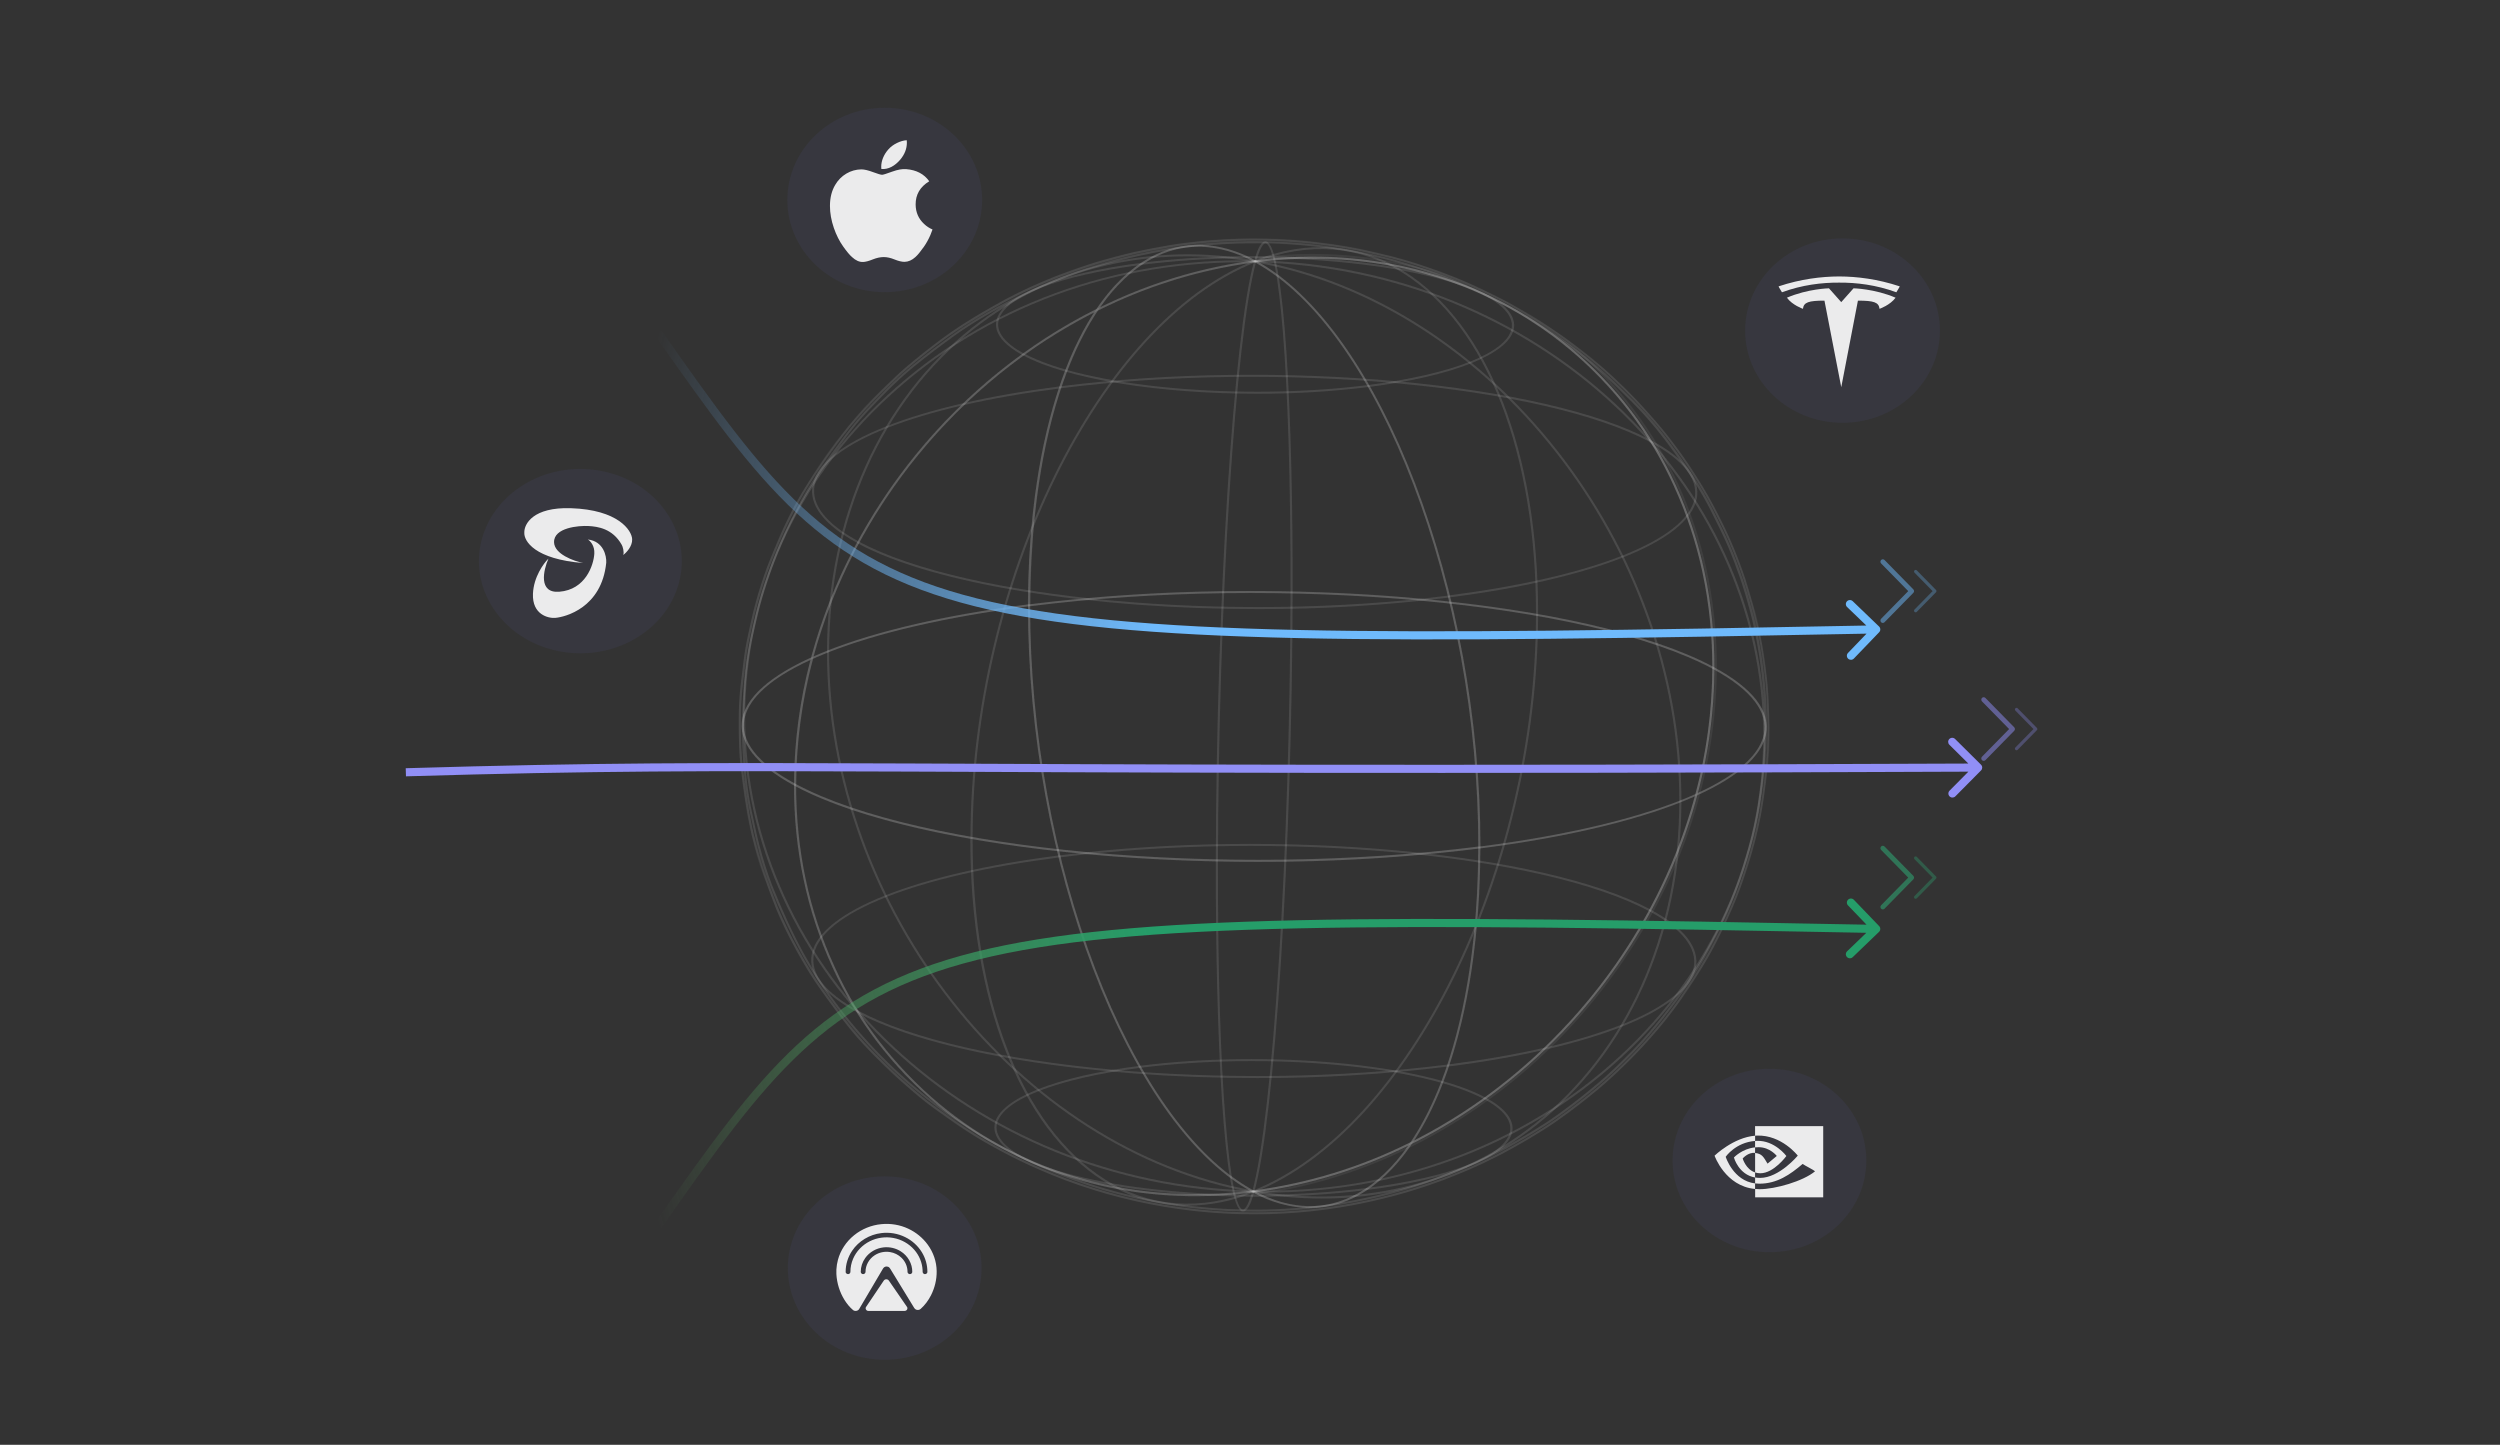 <svg width="308" height="178" viewBox="0 0 308 178" fill="none" xmlns="http://www.w3.org/2000/svg">
<rect x="0" y="0" width="308" height="178" fill="#333333" stroke="none"/>
<path d="M211.217 82.504L211.023 82.402C195.735 74.179 157.969 70.729 126.8 74.699L126.65 74.719V74.577C126.692 53.214 132.446 36.794 141.663 31.729C145.652 29.535 150.144 29.654 154.657 32.058C169.16 30.232 182.922 34.041 193.48 42.804C199.093 47.483 203.533 53.289 206.475 59.799C209.647 66.706 211.245 74.271 211.231 82.31L211.217 82.504ZM154.022 72.808C177.349 72.808 199.884 76.225 210.957 82.083C210.957 74.159 209.351 66.69 206.224 59.881C203.294 53.405 198.876 47.629 193.293 42.971C182.797 34.265 169.073 30.473 154.647 32.318H154.605L154.567 32.295C150.05 29.874 145.763 29.752 141.792 31.933C132.678 36.952 126.98 53.227 126.911 74.436C135.9 73.331 144.957 72.788 154.022 72.808Z" fill="white" fill-opacity="0.06"/>
<path d="M183.08 36.505C175.388 32.367 156.348 30.634 140.644 32.627L140.609 32.383C156.362 30.377 175.471 32.13 183.209 36.291L183.08 36.505Z" fill="white" fill-opacity="0.06"/>
<path d="M203.345 54.487C190.163 47.408 157.552 44.415 130.65 47.839L130.615 47.596C157.563 44.165 190.25 47.162 203.473 54.273L203.345 54.487Z" fill="white" fill-opacity="0.06"/>
<path d="M189.496 75.748H189.236C189.274 55.891 183.18 40.169 172.931 33.686C167.465 30.232 161.156 29.739 154.683 32.308L154.568 32.081C161.128 29.496 167.521 29.979 173.063 33.482C183.406 40.008 189.535 55.809 189.496 75.748Z" fill="white" fill-opacity="0.06"/>
<path d="M159.252 72.979H158.991C159.043 45.021 157.49 30.173 155.923 29.983C155.771 29.963 155.34 30.14 154.759 32.226L154.506 32.163C154.985 30.443 155.447 29.67 155.958 29.736C158.289 30.025 159.294 51.662 159.252 72.979Z" fill="white" fill-opacity="0.06"/>
<path d="M98.08 96.908L97.885 96.806C93.101 94.23 90.881 91.355 91.465 88.494C92.017 85.81 94.991 83.254 99.928 81.014C104.883 62.585 118.085 46.567 135.075 38.071C136.996 35.232 139.206 33.078 141.676 31.729C145.675 29.529 150.182 29.654 154.709 32.088L155.056 32.269L154.671 32.318C147.887 33.206 141.322 35.218 135.277 38.261C130.037 46.04 126.966 58.983 126.938 74.577V74.686H126.827C115.497 76.126 106.328 78.403 100.182 81.156C98.818 86.231 98.118 91.447 98.097 96.684L98.08 96.908ZM99.848 81.307C95.106 83.484 92.253 85.951 91.722 88.543C91.166 91.254 93.275 93.997 97.823 96.487C97.857 91.368 98.537 86.272 99.848 81.307ZM134.801 38.488C118.123 46.968 105.157 62.743 100.23 80.879C106.383 78.149 115.476 75.9 126.636 74.469C126.695 59.121 129.69 46.333 134.801 38.488ZM147.656 30.39C145.589 30.403 143.563 30.941 141.791 31.95C139.474 33.226 137.379 35.239 135.537 37.87C141.378 34.972 147.694 33.029 154.219 32.124C152.215 31.034 149.953 30.438 147.642 30.39H147.656Z" fill="white" fill-opacity="0.06"/>
<path d="M126.024 43.771C123.592 42.455 122.452 40.985 122.755 39.515C123.387 36.439 130.228 33.706 140.613 32.384L140.648 32.627C130.378 33.943 123.623 36.574 123.012 39.561C122.734 40.919 123.821 42.3 126.139 43.554L126.024 43.771Z" fill="white" fill-opacity="0.06"/>
<path d="M105.68 66.923C101.538 64.697 99.621 62.21 100.121 59.73C101.191 54.504 112.872 49.862 130.609 47.596L130.643 47.84C113.028 50.083 101.431 54.645 100.368 59.776C99.885 62.141 101.757 64.539 105.795 66.706L105.68 66.923Z" fill="white" fill-opacity="0.06"/>
<path d="M102.149 80.248H101.889C101.92 63.802 108.459 49.247 119.823 40.32C129.468 32.755 141.837 29.818 154.654 32.074L154.609 32.318C141.869 30.074 129.576 32.975 119.99 40.508C108.685 49.382 102.181 63.874 102.149 80.248Z" fill="white" fill-opacity="0.06"/>
<path d="M91.805 88.195H91.545C91.573 73.288 97.861 59.279 109.264 48.754C121.286 37.643 137.407 31.729 154.647 32.081V32.328C137.435 31.95 121.4 37.87 109.431 48.922C98.094 59.401 91.833 73.344 91.805 88.195Z" fill="white" fill-opacity="0.06"/>
<path d="M155.016 106.183C131.55 106.183 108.897 102.726 97.886 96.806L97.82 96.769V96.697C97.883 65.042 123.361 36.051 154.613 32.075H154.658L154.696 32.094C170.029 40.34 182.45 72.785 182.387 104.42V104.529H182.276C173.238 105.649 164.131 106.201 155.016 106.183ZM98.081 96.625C113.368 104.805 151.027 108.245 182.126 104.305C182.161 72.811 169.827 40.554 154.606 32.325C123.52 36.304 98.182 65.131 98.081 96.625Z" fill="white" fill-opacity="0.06"/>
<path d="M154.875 48.507C143.027 48.507 131.596 46.761 126.037 43.771L126.166 43.554C133.858 47.691 152.894 49.431 168.602 47.432L168.637 47.675C164.074 48.24 159.476 48.519 154.875 48.507Z" fill="white" fill-opacity="0.06"/>
<path d="M155.008 75.038C134.746 75.038 115.185 72.051 105.672 66.94L105.8 66.723C118.982 73.814 151.593 76.797 178.495 73.37L178.53 73.617C170.731 74.58 162.873 75.055 155.008 75.038Z" fill="white" fill-opacity="0.06"/>
<path d="M119.823 103.242H119.562C119.608 71.604 135.322 39.679 154.567 32.081L154.668 32.308C135.513 39.873 119.865 71.692 119.823 103.242Z" fill="white" fill-opacity="0.06"/>
<path d="M150.052 106.012H149.791C149.85 74.409 151.966 41.281 154.506 32.163L154.759 32.226C152.223 41.327 150.111 74.426 150.052 106.012Z" fill="white" fill-opacity="0.06"/>
<path d="M182.127 104.555V104.414C182.19 72.857 169.828 40.502 154.568 32.302L154.221 32.121L154.603 32.075C169.105 30.23 182.902 34.048 193.457 42.788C199.07 47.467 203.509 53.273 206.451 59.783C209.613 66.664 211.215 74.212 211.208 82.222C215.947 84.787 218.156 87.649 217.562 90.497C216.325 96.543 202.8 101.92 182.266 104.535L182.127 104.555ZM155.03 32.279C170.186 40.798 182.412 72.916 182.388 104.279C202.723 101.674 216.089 96.385 217.316 90.464C217.879 87.715 215.704 84.932 211.024 82.416L210.958 82.379V82.307C210.958 74.305 209.38 66.766 206.225 59.895C203.295 53.419 198.877 47.642 193.294 42.985C182.891 34.341 169.313 30.549 155.03 32.279Z" fill="white" fill-opacity="0.06"/>
<path d="M168.623 47.675L168.588 47.432C178.858 46.116 185.612 43.485 186.224 40.498C186.502 39.143 185.418 37.762 183.097 36.505L183.226 36.291C185.658 37.607 186.797 39.074 186.495 40.548C185.838 43.623 179.008 46.353 168.623 47.675Z" fill="white" fill-opacity="0.06"/>
<path d="M178.541 73.6L178.506 73.354C196.128 71.11 207.726 66.538 208.775 61.417C209.258 59.052 207.385 56.658 203.348 54.487L203.476 54.273C207.618 56.5 209.536 58.986 209.035 61.467C207.955 66.693 196.26 71.341 178.541 73.6Z" fill="white" fill-opacity="0.06"/>
<path d="M207.149 98.743H206.889C206.951 67.203 183.499 37.406 154.609 32.318L154.655 32.075C183.662 37.183 207.212 67.091 207.149 98.743Z" fill="white" fill-opacity="0.06"/>
<path d="M217.493 90.806H217.232C217.295 59.279 189.211 33.041 154.631 32.318V32.071C189.357 32.798 217.556 59.144 217.493 90.806Z" fill="white" fill-opacity="0.06"/>
<path d="M154.38 146.919L154.342 146.9C139.013 138.654 126.588 106.209 126.651 74.577V74.469H126.765C157.979 70.492 195.836 73.962 211.151 82.198L211.217 82.234V82.307C211.155 113.959 185.677 142.949 154.425 146.926L154.38 146.919ZM126.911 74.686C126.88 106.176 139.211 138.433 154.432 146.663C185.517 142.68 210.853 113.85 210.957 82.366C195.659 74.186 158.011 70.762 126.911 74.686Z" fill="white" fill-opacity="0.06"/>
<path d="M203.231 112.281C190.05 105.193 157.439 102.21 130.537 105.634L130.502 105.39C157.453 101.96 190.136 104.956 203.363 112.067L203.231 112.281Z" fill="white" fill-opacity="0.06"/>
<path d="M182.887 135.434C175.195 131.296 156.158 129.556 140.451 131.556L140.416 131.312C156.169 129.306 175.282 131.059 183.016 135.22L182.887 135.434Z" fill="white" fill-opacity="0.06"/>
<path d="M154.456 146.907L154.355 146.68C173.527 139.114 189.172 107.295 189.235 75.748H189.495C189.433 107.387 173.715 139.309 154.456 146.907Z" fill="white" fill-opacity="0.06"/>
<path d="M154.533 146.824L154.283 146.762C156.816 137.66 158.928 104.561 158.991 72.979H159.252C159.189 104.581 157.073 137.707 154.533 146.824Z" fill="white" fill-opacity="0.06"/>
<path d="M147.313 147.37C135.455 147.37 124.382 143.512 115.571 136.187C109.958 131.508 105.519 125.701 102.577 119.192C99.415 112.314 97.817 104.766 97.82 96.756C93.081 94.191 90.872 91.329 91.466 88.481C92.706 82.435 106.232 77.054 126.766 74.443L126.912 74.423V74.564C126.849 106.117 139.214 138.466 154.47 146.673L154.818 146.854L154.436 146.9C152.075 147.208 149.696 147.365 147.313 147.37ZM126.651 74.709C106.315 77.314 92.949 82.603 91.723 88.524C91.16 91.273 93.335 94.056 98.015 96.572L98.081 96.608V96.681C98.081 104.683 99.659 112.222 102.817 119.09C105.744 125.566 110.159 131.342 115.741 136C126.147 144.63 139.715 148.423 154.012 146.699C138.857 138.19 126.627 106.078 126.651 74.709Z" fill="white" fill-opacity="0.06"/>
<path d="M105.578 124.704C101.44 122.481 99.519 119.991 100.019 117.514C101.089 112.288 112.774 107.647 130.507 105.38L130.542 105.624C112.92 107.867 101.322 112.442 100.276 117.56C99.79 119.925 101.666 122.323 105.7 124.491L105.578 124.704Z" fill="white" fill-opacity="0.06"/>
<path d="M125.831 142.696C123.399 141.381 122.26 139.914 122.558 138.443C123.191 135.365 130.032 132.635 140.417 131.312L140.452 131.556C130.181 132.872 123.427 135.519 122.816 138.489C122.538 139.848 123.625 141.226 125.942 142.483L125.831 142.696Z" fill="white" fill-opacity="0.06"/>
<path d="M154.383 146.913C125.383 141.808 101.826 111.896 101.889 80.248H102.149C102.087 111.784 125.539 141.581 154.432 146.67L154.383 146.913Z" fill="white" fill-opacity="0.06"/>
<path d="M154.404 146.916C119.681 146.189 91.483 119.843 91.545 88.185H91.806C91.743 119.711 119.827 145.946 154.411 146.67L154.404 146.916Z" fill="white" fill-opacity="0.06"/>
<path d="M161.402 148.821C158.926 148.775 156.506 148.12 154.38 146.92C152.038 147.219 149.677 147.369 147.313 147.37C135.455 147.37 124.382 143.512 115.571 136.187C109.958 131.508 105.519 125.701 102.577 119.192C99.405 112.284 97.806 104.719 97.82 96.684V96.473L98.011 96.575C113.299 104.798 151.069 108.249 182.238 104.279L182.384 104.259V104.4C182.342 125.764 176.592 142.18 167.374 147.245C165.568 148.266 163.506 148.81 161.402 148.821ZM154.432 146.663L154.47 146.686C158.987 149.107 163.274 149.229 167.246 147.048C176.363 142.035 182.061 125.76 182.127 104.555C151.072 108.482 113.497 105.058 98.081 96.908C98.081 104.831 99.686 112.298 102.817 119.106C105.744 125.582 110.159 131.359 115.741 136.016C126.237 144.722 139.965 148.515 154.39 146.67L154.432 146.663Z" fill="white" fill-opacity="0.06"/>
<path d="M154.895 132.815C134.632 132.815 115.071 129.829 105.559 124.714L105.687 124.5C118.869 131.592 151.48 134.575 178.385 131.148L178.42 131.394C170.62 132.358 162.761 132.832 154.895 132.815Z" fill="white" fill-opacity="0.06"/>
<path d="M154.679 147.436C142.832 147.436 131.401 145.689 125.842 142.696L125.97 142.482C133.663 146.62 152.699 148.36 168.403 146.36L168.438 146.604C163.876 147.169 159.28 147.447 154.679 147.436Z" fill="white" fill-opacity="0.06"/>
<path d="M146.281 148.544C142.597 148.535 139.001 147.476 135.962 145.505C125.643 138.979 119.503 123.181 119.545 103.242H119.823C119.781 123.099 125.879 138.821 136.125 145.301C141.59 148.755 147.9 149.232 154.372 146.679L154.473 146.906C151.884 147.961 149.099 148.518 146.281 148.544Z" fill="white" fill-opacity="0.06"/>
<path d="M153.14 149.255H153.084C150.749 148.966 149.749 127.329 149.79 106.016H150.051C149.995 133.974 151.552 148.818 153.115 149.012C153.268 149.012 153.699 148.851 154.283 146.765L154.533 146.828C154.071 148.479 153.63 149.255 153.14 149.255Z" fill="white" fill-opacity="0.06"/>
<path d="M161.404 148.821C159.103 148.821 156.727 148.179 154.344 146.9L153.996 146.719L154.378 146.67C161.162 145.78 167.728 143.769 173.776 140.726C179.012 132.947 182.083 120.004 182.114 104.413V104.311H182.229C193.556 102.871 202.728 100.595 208.871 97.842C210.235 92.766 210.935 87.551 210.955 82.313V82.103L211.15 82.205C215.941 84.761 218.151 87.635 217.574 90.497C217.025 93.181 214.051 95.737 209.114 97.973C204.17 116.393 190.957 132.421 173.963 140.917C172.042 143.755 169.832 145.91 167.379 147.258C165.571 148.275 163.507 148.815 161.404 148.821ZM154.802 146.864C159.183 149.113 163.367 149.166 167.237 147.048C169.554 145.772 171.653 143.759 173.491 141.144C167.649 144.031 161.334 145.965 154.813 146.864H154.802ZM182.378 104.522C182.333 119.869 179.342 132.654 174.231 140.499C190.908 132.02 203.871 116.248 208.798 98.111C202.655 100.841 193.562 103.091 182.389 104.522H182.378ZM211.216 82.507C211.18 87.625 210.499 92.719 209.187 97.684C213.929 95.506 216.785 93.039 217.313 90.448C217.873 87.741 215.764 84.994 211.219 82.507H211.216Z" fill="white" fill-opacity="0.06"/>
<path d="M178.427 131.394L178.393 131.148C196.011 128.904 207.609 124.332 208.658 119.211C209.141 116.846 207.268 114.452 203.231 112.281L203.363 112.067C207.501 114.294 209.422 116.781 208.922 119.261C207.842 124.487 196.161 129.135 178.427 131.394Z" fill="white" fill-opacity="0.06"/>
<path d="M168.425 146.604L168.391 146.36C178.664 145.045 185.415 142.413 186.027 139.427C186.305 138.072 185.221 136.69 182.9 135.434L183.028 135.22C185.46 136.536 186.6 138.002 186.298 139.476C185.655 142.551 178.81 145.281 168.425 146.604Z" fill="white" fill-opacity="0.06"/>
<path d="M162.762 147.656C159.951 147.652 157.147 147.404 154.385 146.913L154.433 146.67C167.174 148.916 179.466 146.012 189.052 138.48C200.358 129.599 206.859 115.126 206.89 98.743H207.15C207.119 115.189 200.584 129.743 189.216 138.667C181.793 144.523 172.423 147.707 162.762 147.656Z" fill="white" fill-opacity="0.06"/>
<path d="M155.888 146.929C155.394 146.929 154.901 146.929 154.404 146.929V146.683C171.582 147.041 187.63 141.144 199.603 130.079C210.936 119.599 217.197 105.657 217.225 90.819H217.485C217.458 105.726 211.169 119.731 199.783 130.256C188.116 141.035 172.572 146.929 155.888 146.929Z" fill="white" fill-opacity="0.06"/>
<path d="M154.59 149.271C153.165 149.271 151.949 149.218 151.314 149.192C150.403 149.152 148.312 149.001 146.901 148.83C145.491 148.659 145.511 148.659 143.531 148.353C143.159 148.297 142.721 148.215 142.294 148.133L141.735 148.028C139.181 147.525 136.662 146.876 134.192 146.084C132.753 145.6 131.065 144.985 129.88 144.521C128.883 144.127 127.58 143.561 126.645 143.114C125.2 142.419 123.38 141.469 122.129 140.772C120.878 140.074 119.467 139.209 118.526 138.565C115.838 136.792 113.298 134.827 110.927 132.687C109.802 131.667 108.53 130.43 107.682 129.532C106.671 128.463 105.25 126.865 104.225 125.585C102.18 123.036 100.353 120.337 98.76 117.514C97.29 114.763 95.986 111.935 94.855 109.044C94.241 107.427 93.72 105.78 93.295 104.11C93.041 103.166 92.801 102.012 92.569 100.9C92.464 100.397 92.364 99.913 92.266 99.469C91.922 97.751 91.696 96.012 91.589 94.266L91.571 94.003C91.406 92.096 91.35 90.182 91.401 88.27C91.425 87.885 91.446 87.464 91.467 87.03C91.526 85.839 91.596 84.487 91.714 83.412C91.882 81.66 92.151 79.919 92.52 78.195C92.603 77.866 92.687 77.484 92.777 77.103C93.045 75.939 93.35 74.623 93.656 73.593C94.129 72.008 94.813 70.005 95.365 68.607C95.918 67.209 96.661 65.525 97.255 64.331C97.697 63.443 98.836 61.21 99.865 59.591C101.446 57.098 103.749 54.033 105.24 52.164C106.039 51.178 107.171 50 108.172 48.974C108.52 48.645 108.822 48.316 109.11 47.987C110.154 46.925 111.258 45.918 112.418 44.971C113.94 43.718 116.035 42.162 117.477 41.103C118.825 40.137 120.232 39.248 121.691 38.439C123.553 37.403 126.131 36.097 128.101 35.192C129.265 34.656 131.044 33.959 132.861 33.327C134.268 32.834 136.117 32.271 137.454 31.926C139.637 31.343 141.851 30.87 144.087 30.512C145.272 30.308 147.634 30.009 149.382 29.88C150.622 29.791 151.595 29.735 152.276 29.719C154.173 29.673 154.361 29.67 156.383 29.719C156.65 29.719 159.079 29.775 162.154 30.13C163.96 30.337 165.465 30.594 165.527 30.607C166.094 30.706 166.893 30.847 167.494 30.966C167.935 31.054 168.477 31.173 168.977 31.294L169.582 31.426C170.232 31.567 171.132 31.798 172.254 32.107C172.872 32.281 173.727 32.538 174.86 32.893C176.329 33.35 178.025 33.965 179.178 34.459C180.033 34.824 180.978 35.248 181.913 35.686C183.18 36.232 184.421 36.831 185.637 37.485L185.714 37.528C187.608 38.55 189.447 39.665 191.221 40.866C192.45 41.748 194.306 43.08 195.616 44.126C196.106 44.517 197.798 45.885 198.993 47.086L199.219 47.309C200.32 48.405 201.692 49.767 202.693 50.862C203.558 51.816 204.736 53.233 205.625 54.388C206.515 55.542 207.71 57.263 208.603 58.621C209.548 60.088 210.427 61.581 210.948 62.627C211.58 63.894 212.539 65.805 213.161 67.252C213.63 68.347 214.249 69.988 214.815 71.643C215.727 74.356 216.424 77.13 216.9 79.942C217.402 83.137 217.671 86.362 217.702 89.592C217.702 91.171 217.591 93.305 217.445 94.901C217.344 96.003 217.133 97.381 216.945 98.598C216.889 98.969 216.834 99.328 216.785 99.657C216.487 101.373 216.097 103.074 215.614 104.752C215.267 106.041 214.69 107.798 214.158 109.228C213.627 110.659 212.849 112.518 212.122 114.044C211.712 114.912 211.157 115.928 210.622 116.915C210.385 117.349 210.156 117.767 209.954 118.149C209.068 119.702 208.092 121.208 207.032 122.661C206.484 123.448 205.768 124.355 205.076 125.234C204.781 125.608 204.5 125.967 204.246 126.299C203.054 127.759 201.778 129.156 200.424 130.483C199.361 131.559 198.072 132.759 197.144 133.542C195.789 134.683 193.84 136.206 192.179 137.427C191.04 138.265 189.48 139.239 188.653 139.745C187.68 140.337 186.374 141.061 185.321 141.637L185.001 141.811C182.899 142.947 180.715 143.942 178.466 144.788C176.545 145.498 175.085 146.001 174.008 146.334C172.657 146.748 170.802 147.245 169.384 147.57C167.911 147.899 166.181 148.251 164.975 148.439L164.812 148.462C164.211 148.557 163.464 148.669 162.887 148.738C161.845 148.863 160.503 148.995 159.673 149.067C159.604 149.067 157.877 149.228 155.393 149.264L154.59 149.271ZM154.413 29.976C153.822 29.976 153.298 29.976 152.269 30.012C151.592 30.028 150.622 30.084 149.389 30.173C147.652 30.301 145.296 30.597 144.118 30.801C141.893 31.161 139.69 31.631 137.517 32.209C136.183 32.538 134.345 33.113 132.941 33.603C131.134 34.235 129.362 34.919 128.209 35.459C126.242 36.363 123.675 37.662 121.816 38.695C120.367 39.493 118.969 40.371 117.629 41.327C116.188 42.386 114.099 43.938 112.581 45.188C111.429 46.129 110.333 47.129 109.298 48.184L108.356 49.171C107.359 50.191 106.233 51.349 105.441 52.342C103.954 54.207 101.658 57.276 100.08 59.746C99.059 61.358 97.923 63.584 97.485 64.466C96.894 65.643 96.158 67.311 95.602 68.712C95.046 70.113 94.368 72.1 93.899 73.679C93.597 74.702 93.291 76.017 93.024 77.175C92.937 77.557 92.85 77.928 92.767 78.267C92.401 79.983 92.133 81.715 91.964 83.458C91.849 84.517 91.78 85.862 91.721 87.049C91.7 87.487 91.679 87.908 91.655 88.293C91.604 90.195 91.66 92.099 91.822 93.996L91.839 94.259C91.948 95.995 92.174 97.722 92.516 99.43C92.614 99.871 92.715 100.357 92.819 100.861C93.048 101.972 93.288 103.12 93.541 104.058C93.964 105.718 94.481 107.355 95.091 108.962C96.095 111.449 97.586 114.932 98.982 117.402C100.567 120.217 102.389 122.907 104.43 125.444C105.431 126.71 106.862 128.302 107.87 129.368C108.711 130.259 109.979 131.493 111.098 132.509C113.462 134.639 115.992 136.596 118.668 138.364C119.606 139.002 121.013 139.867 122.254 140.558C123.494 141.249 125.329 142.202 126.771 142.893C127.702 143.34 128.994 143.903 129.988 144.294C131.162 144.755 132.851 145.367 134.286 145.85C136.743 146.641 139.249 147.291 141.79 147.794L142.353 147.899C142.777 147.978 143.215 148.06 143.58 148.116C145.543 148.422 145.543 148.422 146.939 148.593C148.336 148.764 150.414 148.922 151.324 148.952C152.081 148.981 153.645 149.047 155.403 149.024C157.877 148.988 159.593 148.837 159.663 148.83C160.49 148.754 161.827 148.626 162.869 148.501C163.439 148.432 164.186 148.317 164.784 148.225L164.947 148.202C166.146 148.014 167.869 147.676 169.339 147.337C170.746 147.008 172.598 146.518 173.942 146.103C175.012 145.774 176.468 145.271 178.386 144.564C180.623 143.721 182.795 142.732 184.887 141.604L185.203 141.429C186.245 140.854 187.559 140.134 188.528 139.545C189.188 139.137 190.859 138.104 192.034 137.242C193.691 136.025 195.633 134.502 196.985 133.368C197.909 132.588 199.191 131.394 200.247 130.325C201.591 129.005 202.855 127.615 204.034 126.161C204.288 125.832 204.573 125.47 204.868 125.099C205.563 124.22 206.258 123.313 206.814 122.533C207.857 121.088 208.818 119.592 209.694 118.05C209.895 117.668 210.125 117.247 210.361 116.813C210.896 115.826 211.448 114.82 211.855 113.958C212.581 112.419 213.377 110.537 213.887 109.163C214.398 107.788 214.985 105.965 215.333 104.702C215.813 103.034 216.203 101.343 216.5 99.637C216.549 99.308 216.604 98.946 216.66 98.578C216.848 97.364 217.056 95.986 217.157 94.891C217.303 93.302 217.404 91.177 217.414 89.602C217.381 86.378 217.11 83.16 216.604 79.971C216.138 77.173 215.45 74.413 214.548 71.712C213.981 70.067 213.366 68.423 212.897 67.337C212.279 65.897 211.323 63.989 210.691 62.733C210.173 61.7 209.301 60.21 208.356 58.749C207.484 57.394 206.292 55.7 205.396 54.533C204.5 53.365 203.336 51.97 202.474 51.023C201.484 49.931 200.115 48.573 199.017 47.481L198.791 47.257C197.603 46.076 195.921 44.718 195.435 44.326C194.129 43.287 192.277 41.955 191.05 41.077C189.282 39.882 187.451 38.772 185.564 37.751L185.495 37.715C184.452 37.195 183.136 36.547 181.791 35.922C173.512 32.347 164.224 31.101 154.691 32.304H154.663L154.628 32.061C162.087 31.065 169.687 31.671 176.864 33.834C176.169 33.584 175.443 33.34 174.78 33.13C173.647 32.775 172.796 32.518 172.181 32.347C171.062 32.038 170.169 31.811 169.523 31.669L168.918 31.538C168.422 31.429 167.876 31.308 167.438 31.209C166.841 31.087 166.049 30.946 165.482 30.851C165.416 30.851 163.922 30.581 162.122 30.374C159.062 30.022 156.643 29.969 156.376 29.966C155.445 29.976 154.917 29.976 154.413 29.976Z" fill="white" fill-opacity="0.06"/>
<path d="M211.217 82.504L211.023 82.402C195.735 74.179 157.969 70.729 126.8 74.699L126.65 74.718V74.577C126.692 53.214 132.446 36.794 141.663 31.729C145.652 29.535 150.144 29.653 154.657 32.058C169.16 30.232 182.922 34.041 193.48 42.803C199.093 47.483 203.533 53.289 206.475 59.799C209.647 66.706 211.245 74.271 211.231 82.31L211.217 82.504ZM154.022 72.807C177.349 72.807 199.884 76.225 210.957 82.083C210.957 74.159 209.351 66.689 206.224 59.881C203.294 53.405 198.876 47.629 193.293 42.971C182.797 34.265 169.073 30.472 154.647 32.318H154.605L154.567 32.294C150.05 29.874 145.763 29.752 141.792 31.933C132.678 36.952 126.98 53.227 126.911 74.436C135.9 73.331 144.957 72.787 154.022 72.807Z" fill="white" fill-opacity="0.06"/>
<path d="M183.08 36.505C175.388 32.367 156.348 30.633 140.644 32.627L140.609 32.383C156.362 30.377 175.471 32.13 183.209 36.291L183.08 36.505Z" fill="white" fill-opacity="0.06"/>
<path d="M203.345 54.486C190.163 47.408 157.552 44.415 130.65 47.839L130.615 47.596C157.563 44.165 190.25 47.161 203.473 54.273L203.345 54.486Z" fill="white" fill-opacity="0.06"/>
<path d="M189.496 75.748H189.236C189.274 55.891 183.18 40.169 172.931 33.686C167.465 30.232 161.156 29.739 154.683 32.307L154.568 32.081C161.128 29.495 167.521 29.979 173.063 33.482C183.406 40.008 189.535 55.809 189.496 75.748Z" fill="white" fill-opacity="0.06"/>
<path d="M159.252 72.978H158.991C159.043 45.02 157.49 30.173 155.923 29.982C155.771 29.963 155.34 30.14 154.759 32.226L154.506 32.163C154.985 30.443 155.447 29.67 155.958 29.736C158.289 30.025 159.294 51.661 159.252 72.978Z" fill="white" fill-opacity="0.06"/>
<path d="M98.08 96.907L97.885 96.805C93.101 94.23 90.881 91.355 91.465 88.494C92.017 85.81 94.991 83.254 99.928 81.014C104.883 62.585 118.085 46.566 135.075 38.071C136.996 35.232 139.206 33.078 141.676 31.729C145.675 29.529 150.182 29.653 154.709 32.087L155.056 32.268L154.671 32.318C147.887 33.205 141.322 35.217 135.277 38.261C130.037 46.04 126.966 58.983 126.938 74.577V74.686H126.827C115.497 76.126 106.328 78.402 100.182 81.155C98.818 86.231 98.118 91.446 98.097 96.684L98.08 96.907ZM99.848 81.307C95.106 83.484 92.253 85.951 91.722 88.543C91.166 91.253 93.275 93.996 97.823 96.486C97.857 91.368 98.537 86.272 99.848 81.307ZM134.801 38.488C118.123 46.968 105.157 62.743 100.23 80.879C106.383 78.149 115.476 75.899 126.636 74.469C126.695 59.121 129.69 46.333 134.801 38.488ZM147.656 30.39C145.589 30.402 143.563 30.941 141.791 31.949C139.474 33.225 137.379 35.239 135.537 37.87C141.378 34.972 147.694 33.029 154.219 32.124C152.215 31.034 149.953 30.437 147.642 30.39H147.656Z" fill="white" fill-opacity="0.06"/>
<path d="M126.024 43.771C123.592 42.455 122.452 40.985 122.755 39.514C123.387 36.439 130.228 33.706 140.613 32.383L140.648 32.627C130.378 33.943 123.623 36.574 123.012 39.56C122.734 40.919 123.821 42.3 126.139 43.553L126.024 43.771Z" fill="white" fill-opacity="0.06"/>
<path d="M105.68 66.923C101.538 64.696 99.621 62.21 100.121 59.73C101.191 54.503 112.872 49.862 130.609 47.596L130.643 47.839C113.028 50.083 101.431 54.645 100.368 59.776C99.885 62.141 101.757 64.538 105.795 66.706L105.68 66.923Z" fill="white" fill-opacity="0.06"/>
<path d="M102.149 80.247H101.889C101.92 63.801 108.459 49.247 119.823 40.32C129.468 32.755 141.837 29.817 154.654 32.074L154.609 32.317C141.869 30.074 129.576 32.975 119.99 40.507C108.685 49.382 102.181 63.874 102.149 80.247Z" fill="white" fill-opacity="0.06"/>
<path d="M91.805 88.194H91.545C91.573 73.288 97.861 59.279 109.264 48.754C121.286 37.643 137.407 31.729 154.647 32.081V32.328C137.435 31.949 121.4 37.87 109.431 48.922C98.094 59.401 91.833 73.344 91.805 88.194Z" fill="white" fill-opacity="0.06"/>
<path d="M155.016 106.183C131.55 106.183 108.897 102.726 97.886 96.805L97.82 96.769V96.697C97.883 65.041 123.361 36.051 154.613 32.074H154.658L154.696 32.094C170.029 40.34 182.45 72.784 182.387 104.42V104.528H182.276C173.238 105.648 164.131 106.201 155.016 106.183ZM98.081 96.624C113.368 104.804 151.027 108.245 182.126 104.304C182.161 72.811 169.827 40.554 154.606 32.324C123.52 36.304 98.182 65.13 98.081 96.624Z" fill="white" fill-opacity="0.06"/>
<path d="M154.875 48.507C143.027 48.507 131.596 46.76 126.037 43.771L126.166 43.553C133.858 47.691 152.894 49.431 168.602 47.431L168.637 47.675C164.074 48.24 159.476 48.518 154.875 48.507Z" fill="white" fill-opacity="0.06"/>
<path d="M155.008 75.037C134.746 75.037 115.185 72.051 105.672 66.939L105.8 66.722C118.982 73.814 151.593 76.797 178.495 73.37L178.53 73.617C170.731 74.58 162.873 75.054 155.008 75.037Z" fill="white" fill-opacity="0.06"/>
<path d="M119.823 103.242H119.562C119.608 71.603 135.322 39.679 154.567 32.081L154.668 32.308C135.513 39.873 119.865 71.692 119.823 103.242Z" fill="white" fill-opacity="0.06"/>
<path d="M150.052 106.012H149.791C149.85 74.409 151.966 41.28 154.506 32.163L154.759 32.225C152.223 41.327 150.111 74.425 150.052 106.012Z" fill="white" fill-opacity="0.06"/>
<path d="M182.127 104.555V104.413C182.19 72.857 169.828 40.501 154.568 32.301L154.221 32.12L154.603 32.074C169.105 30.229 182.902 34.048 193.457 42.787C199.07 47.467 203.509 53.273 206.451 59.782C209.613 66.663 211.215 74.212 211.208 82.221C215.947 84.787 218.156 87.648 217.562 90.497C216.325 96.542 202.8 101.92 182.266 104.535L182.127 104.555ZM155.03 32.278C170.186 40.797 182.412 72.916 182.388 104.278C202.723 101.673 216.089 96.384 217.316 90.464C217.879 87.714 215.704 84.931 211.024 82.415L210.958 82.379V82.307C210.958 74.304 209.38 66.765 206.225 59.894C203.295 53.418 198.877 47.642 193.294 42.984C182.891 34.34 169.313 30.548 155.03 32.278Z" fill="white" fill-opacity="0.06"/>
<path d="M168.623 47.675L168.588 47.432C178.858 46.116 185.612 43.485 186.224 40.498C186.502 39.143 185.418 37.761 183.097 36.505L183.226 36.291C185.658 37.607 186.797 39.074 186.495 40.547C185.838 43.623 179.008 46.353 168.623 47.675Z" fill="white" fill-opacity="0.06"/>
<path d="M178.541 73.6L178.506 73.353C196.128 71.11 207.726 66.538 208.775 61.417C209.258 59.052 207.385 56.657 203.348 54.487L203.476 54.273C207.618 56.5 209.536 58.986 209.035 61.466C207.955 66.693 196.26 71.34 178.541 73.6Z" fill="white" fill-opacity="0.06"/>
<path d="M207.149 98.743H206.889C206.951 67.203 183.499 37.406 154.609 32.318L154.655 32.074C183.662 37.182 207.212 67.091 207.149 98.743Z" fill="white" fill-opacity="0.06"/>
<path d="M217.493 90.806H217.232C217.295 59.279 189.211 33.041 154.631 32.318V32.071C189.357 32.798 217.556 59.144 217.493 90.806Z" fill="white" fill-opacity="0.06"/>
<path d="M154.38 146.919L154.342 146.899C139.013 138.653 126.588 106.209 126.651 74.577V74.468H126.765C157.979 70.492 195.836 73.962 211.151 82.198L211.217 82.234V82.306C211.155 113.958 185.677 142.949 154.425 146.926L154.38 146.919ZM126.911 74.685C126.88 106.176 139.211 138.433 154.432 146.663C185.517 142.679 210.853 113.85 210.957 82.366C195.659 74.186 158.011 70.761 126.911 74.685Z" fill="white" fill-opacity="0.06"/>
<path d="M203.231 112.281C190.05 105.193 157.439 102.209 130.537 105.633L130.502 105.39C157.453 101.959 190.136 104.956 203.363 112.067L203.231 112.281Z" fill="white" fill-opacity="0.06"/>
<path d="M182.887 135.433C175.195 131.296 156.158 129.556 140.451 131.556L140.416 131.312C156.169 129.306 175.282 131.059 183.016 135.22L182.887 135.433Z" fill="white" fill-opacity="0.06"/>
<path d="M154.456 146.906L154.355 146.679C173.527 139.114 189.172 107.295 189.235 75.748H189.495C189.433 107.387 173.715 139.308 154.456 146.906Z" fill="white" fill-opacity="0.06"/>
<path d="M154.533 146.824L154.283 146.761C156.816 137.66 158.928 104.561 158.991 72.978H159.252C159.189 104.581 157.073 137.706 154.533 146.824Z" fill="white" fill-opacity="0.06"/>
<path d="M147.313 147.37C135.455 147.37 124.382 143.512 115.571 136.187C109.958 131.507 105.519 125.701 102.577 119.192C99.415 112.314 97.817 104.765 97.82 96.756C93.081 94.191 90.872 91.329 91.466 88.48C92.706 82.435 106.232 77.054 126.766 74.442L126.912 74.422V74.564C126.849 106.117 139.214 138.466 154.47 146.673L154.818 146.854L154.436 146.9C152.075 147.207 149.696 147.364 147.313 147.37ZM126.651 74.709C106.315 77.314 92.949 82.603 91.723 88.523C91.16 91.273 93.335 94.056 98.015 96.572L98.081 96.608V96.68C98.081 104.683 99.659 112.222 102.817 119.09C105.744 125.565 110.159 131.342 115.741 135.999C126.147 144.63 139.715 148.422 154.012 146.699C138.857 138.19 126.627 106.078 126.651 74.709Z" fill="white" fill-opacity="0.06"/>
<path d="M105.578 124.704C101.44 122.48 99.519 119.991 100.019 117.514C101.089 112.287 112.774 107.646 130.507 105.38L130.542 105.623C112.92 107.867 101.322 112.442 100.276 117.56C99.79 119.925 101.666 122.323 105.7 124.49L105.578 124.704Z" fill="white" fill-opacity="0.06"/>
<path d="M125.831 142.696C123.399 141.38 122.26 139.913 122.558 138.443C123.191 135.364 130.032 132.634 140.417 131.312L140.452 131.555C130.181 132.871 123.427 135.519 122.816 138.489C122.538 139.847 123.625 141.226 125.942 142.482L125.831 142.696Z" fill="white" fill-opacity="0.06"/>
<path d="M154.383 146.913C125.383 141.808 101.826 111.896 101.889 80.247H102.149C102.087 111.784 125.539 141.581 154.432 146.669L154.383 146.913Z" fill="white" fill-opacity="0.06"/>
<path d="M154.404 146.916C119.681 146.189 91.483 119.843 91.545 88.184H91.806C91.743 119.711 119.827 145.946 154.411 146.669L154.404 146.916Z" fill="white" fill-opacity="0.06"/>
<path d="M161.402 148.82C158.926 148.775 156.506 148.12 154.38 146.919C152.038 147.218 149.677 147.369 147.313 147.37C135.455 147.37 124.382 143.512 115.571 136.187C109.958 131.507 105.519 125.701 102.577 119.192C99.405 112.284 97.806 104.719 97.82 96.684V96.473L98.011 96.575C113.299 104.798 151.069 108.248 182.238 104.278L182.384 104.259V104.4C182.342 125.763 176.592 142.18 167.374 147.245C165.568 148.266 163.506 148.81 161.402 148.82ZM154.432 146.663L154.47 146.686C158.987 149.107 163.274 149.228 167.246 147.048C176.363 142.035 182.061 125.76 182.127 104.555C151.072 108.482 113.497 105.058 98.081 96.907C98.081 104.831 99.686 112.297 102.817 119.106C105.744 125.582 110.159 131.358 115.741 136.016C126.237 144.722 139.965 148.515 154.39 146.669L154.432 146.663Z" fill="white" fill-opacity="0.06"/>
<path d="M154.895 132.815C134.632 132.815 115.071 129.828 105.559 124.714L105.687 124.5C118.869 131.591 151.48 134.575 178.385 131.147L178.42 131.394C170.62 132.357 162.761 132.832 154.895 132.815Z" fill="white" fill-opacity="0.06"/>
<path d="M154.679 147.436C142.832 147.436 131.401 145.689 125.842 142.696L125.97 142.482C133.663 146.62 152.699 148.36 168.403 146.36L168.438 146.603C163.876 147.169 159.28 147.447 154.679 147.436Z" fill="white" fill-opacity="0.06"/>
<path d="M146.281 148.544C142.597 148.535 139.001 147.476 135.962 145.505C125.643 138.979 119.503 123.181 119.545 103.242H119.823C119.781 123.099 125.879 138.821 136.125 145.301C141.59 148.754 147.9 149.231 154.372 146.679L154.473 146.906C151.884 147.961 149.099 148.518 146.281 148.544Z" fill="white" fill-opacity="0.06"/>
<path d="M153.14 149.255H153.084C150.749 148.965 149.749 127.329 149.79 106.015H150.051C149.995 133.973 151.552 148.817 153.115 149.011C153.268 149.011 153.699 148.85 154.283 146.765L154.533 146.827C154.071 148.478 153.63 149.255 153.14 149.255Z" fill="white" fill-opacity="0.06"/>
<path d="M161.404 148.82C159.103 148.82 156.727 148.179 154.344 146.899L153.996 146.718L154.378 146.669C161.162 145.78 167.728 143.768 173.776 140.726C179.012 132.947 182.083 120.004 182.114 104.413V104.311H182.229C193.556 102.87 202.728 100.594 208.871 97.841C210.235 92.766 210.935 87.55 210.955 82.313V82.103L211.15 82.204C215.941 84.76 218.151 87.635 217.574 90.496C217.025 93.18 214.051 95.736 209.114 97.973C204.17 116.392 190.957 132.42 173.963 140.916C172.042 143.755 169.832 145.909 167.379 147.258C165.571 148.275 163.507 148.815 161.404 148.82ZM154.802 146.863C159.183 149.113 163.367 149.166 167.237 147.047C169.554 145.771 171.653 143.758 173.491 141.143C167.649 144.031 161.334 145.965 154.813 146.863H154.802ZM182.378 104.522C182.333 119.869 179.342 132.654 174.231 140.499C190.908 132.019 203.871 116.248 208.798 98.111C202.655 100.841 193.562 103.091 182.389 104.522H182.378ZM211.216 82.507C211.18 87.624 210.499 92.719 209.187 97.683C213.929 95.506 216.785 93.039 217.313 90.447C217.873 87.74 215.764 84.994 211.219 82.507H211.216Z" fill="white" fill-opacity="0.06"/>
<path d="M178.427 131.394L178.393 131.147C196.011 128.904 207.609 124.332 208.658 119.211C209.141 116.846 207.268 114.452 203.231 112.281L203.363 112.067C207.501 114.294 209.422 116.78 208.922 119.26C207.842 124.487 196.161 129.134 178.427 131.394Z" fill="white" fill-opacity="0.06"/>
<path d="M168.425 146.603L168.391 146.36C178.664 145.044 185.415 142.413 186.027 139.426C186.305 138.071 185.221 136.69 182.9 135.433L183.028 135.22C185.46 136.535 186.6 138.002 186.298 139.476C185.655 142.551 178.81 145.281 168.425 146.603Z" fill="white" fill-opacity="0.06"/>
<path d="M162.762 147.656C159.951 147.652 157.147 147.403 154.385 146.913L154.433 146.669C167.174 148.916 179.466 146.011 189.052 138.479C200.358 129.598 206.859 115.126 206.89 98.743H207.15C207.119 115.189 200.584 129.743 189.216 138.667C181.793 144.523 172.423 147.707 162.762 147.656Z" fill="white" fill-opacity="0.06"/>
<path d="M155.888 146.929C155.394 146.929 154.901 146.929 154.404 146.929V146.682C171.582 147.041 187.63 141.143 199.603 130.079C210.936 119.599 217.197 105.656 217.225 90.819H217.485C217.458 105.725 211.169 119.731 199.783 130.256C188.116 141.035 172.572 146.929 155.888 146.929Z" fill="white" fill-opacity="0.06"/>
<path d="M154.506 149.271H154.034C153.172 149.255 152.074 149.225 151.307 149.195C149.649 149.13 147.808 148.932 146.925 148.837C145.612 148.695 143.715 148.39 143.59 148.367C142.058 148.097 140.963 147.903 139.646 147.587C138.868 147.403 137.982 147.189 137.319 147.008C136.447 146.771 135.456 146.495 134.72 146.252L134.324 146.117C133.445 145.827 132.354 145.459 131.544 145.156C130.12 144.627 129.067 144.202 128.32 143.86C127.18 143.334 125.026 142.328 123.431 141.489C122.042 140.752 120.652 139.963 119.79 139.374C119.474 139.16 119.12 138.93 118.748 138.693C117.876 138.121 116.973 137.532 116.257 136.999C115.614 136.522 113.384 134.851 111.705 133.381C110.823 132.608 109.43 131.335 108.412 130.286C107.505 129.352 105.813 127.572 104.659 126.128C102.545 123.561 100.657 120.834 99.013 117.975C97.511 115.243 96.181 112.429 95.032 109.548C94.401 107.911 93.862 106.243 93.42 104.551C93.156 103.617 92.909 102.473 92.669 101.367C92.561 100.861 92.454 100.381 92.353 99.927C91.994 98.202 91.751 96.457 91.627 94.704C91.488 92.918 91.394 90.835 91.391 89.398C91.391 88.332 91.467 86.994 91.537 85.813C91.564 85.359 91.589 84.925 91.609 84.527C91.731 82.56 92.005 80.604 92.43 78.675L92.648 77.715C92.916 76.504 93.222 75.133 93.531 74.061C93.969 72.528 94.625 70.554 95.164 69.15C95.681 67.798 96.421 66.075 97.012 64.874C97.426 64.022 98.492 61.868 99.472 60.286C100.966 57.865 103.183 54.822 104.757 52.783C105.86 51.424 107.035 50.119 108.276 48.872C109.586 47.521 110.97 46.235 112.421 45.02C113.331 44.28 116.514 41.731 119.221 39.995C120.541 39.146 122.539 37.946 124.185 37.12L124.47 36.975C125.381 36.518 126.517 35.949 127.406 35.551C128.296 35.153 130.022 34.4 131.336 33.926L131.826 33.745C132.416 33.531 133.083 33.285 133.625 33.117C134.796 32.752 136.752 32.13 138.212 31.778C140.819 31.119 143.467 30.613 146.14 30.265L146.157 30.387L146.14 30.265C147.745 30.061 149.503 29.9 150.844 29.834C152.029 29.775 152.47 29.752 153.659 29.736C154.847 29.719 156.056 29.736 156.386 29.759C157.22 29.785 158.009 29.811 159.166 29.893C160.323 29.976 160.927 30.035 162.136 30.166C163.179 30.285 163.321 30.305 165.447 30.634C165.857 30.696 166.347 30.788 166.781 30.87L167.261 30.959C168.394 31.166 170.53 31.663 171.739 31.999C173.386 32.453 175.492 33.114 176.986 33.643C178.237 34.087 179.713 34.673 180.749 35.136C182.138 35.761 184.108 36.712 185.64 37.508C186.238 37.837 186.829 38.166 187.405 38.495C188.062 38.866 188.701 39.238 189.24 39.587C191.061 40.774 193.18 42.254 194.639 43.359C196.814 45.004 199.476 47.57 201.289 49.352C202.681 50.736 203.967 52.211 205.139 53.766L205.736 54.579C206.598 55.74 207.571 57.059 208.287 58.138C209.151 59.428 209.947 60.758 210.67 62.124L210.969 62.71C211.619 63.986 212.425 65.578 212.97 66.821C213.516 68.064 214.193 69.814 214.662 71.196C215.131 72.577 215.729 74.63 216.111 76.189C216.51 77.833 216.886 80.004 217.032 80.869C217.477 83.758 217.696 86.673 217.685 89.592C217.603 92.819 217.323 96.037 216.844 99.233C216.591 100.948 216.215 102.645 215.718 104.311C215.586 104.732 215.444 105.206 215.298 105.693C214.971 106.772 214.634 107.89 214.301 108.801C213.738 110.417 213.083 112.002 212.338 113.551C212.15 113.919 211.949 114.327 211.737 114.748C211.25 115.735 210.694 116.827 210.211 117.678C209.412 119.073 208.311 120.833 207.47 122.053C206.629 123.273 205.545 124.721 204.722 125.73C204.26 126.293 202.637 128.25 201.247 129.677C199.917 131.033 198.815 132.082 198.023 132.799C196.689 133.983 195.049 135.335 193.854 136.243C192.919 136.95 191.516 137.96 190.38 138.68C188.889 139.634 186.867 140.808 185.474 141.588C183.214 142.786 180.882 143.859 178.49 144.801C177.656 145.11 175.53 145.89 173.845 146.403C172.528 146.804 170.673 147.294 169.227 147.626C167.782 147.959 166.052 148.284 164.832 148.478C162.487 148.837 161.619 148.913 159.718 149.08C159.291 149.116 157.72 149.241 155.42 149.278L154.506 149.271ZM154.42 29.976H153.645C152.46 29.992 152.022 30.015 150.844 30.074C149.503 30.14 147.756 30.301 146.157 30.502C143.496 30.849 140.859 31.353 138.264 32.012C136.818 32.37 134.859 32.979 133.688 33.327C133.153 33.495 132.489 33.739 131.902 33.952L131.412 34.133C130.106 34.604 128.4 35.35 127.5 35.752C126.6 36.153 125.485 36.715 124.575 37.169L124.29 37.314C122.593 38.188 120.944 39.142 119.349 40.172C116.653 41.906 113.481 44.448 112.574 45.182C111.13 46.389 109.754 47.668 108.453 49.014C107.216 50.254 106.046 51.553 104.948 52.905C103.377 54.937 101.171 57.97 99.68 60.384C98.708 61.956 97.641 64.101 97.231 64.953C96.644 66.157 95.907 67.874 95.39 69.229C94.872 70.584 94.201 72.594 93.764 74.12C93.458 75.186 93.152 76.554 92.885 77.758C92.808 78.087 92.739 78.415 92.669 78.721C92.244 80.637 91.972 82.579 91.853 84.533C91.832 84.931 91.808 85.366 91.78 85.82C91.71 86.997 91.634 88.332 91.634 89.388C91.634 90.822 91.731 92.898 91.87 94.677C91.994 96.42 92.234 98.154 92.589 99.868C92.694 100.312 92.798 100.802 92.909 101.312C93.145 102.413 93.392 103.551 93.653 104.482C94.095 106.164 94.635 107.822 95.268 109.449C96.413 112.32 97.738 115.125 99.236 117.846C100.874 120.695 102.755 123.412 104.861 125.971C106.007 127.405 107.692 129.181 108.596 130.108C109.607 131.151 110.997 132.411 111.876 133.19C113.543 134.654 115.77 136.322 116.392 136.808C117.105 137.338 118.001 137.923 118.873 138.492L119.915 139.177C121.082 139.933 122.288 140.633 123.529 141.275C125.12 142.111 127.267 143.117 128.393 143.64C129.133 143.969 130.182 144.403 131.596 144.933C132.416 145.235 133.504 145.59 134.376 145.89L134.775 146.021C135.505 146.265 136.492 146.538 137.36 146.775C138.02 146.952 138.903 147.166 139.678 147.35C140.988 147.663 142.079 147.857 143.59 148.126C143.732 148.153 145.615 148.455 146.922 148.593C147.804 148.689 149.639 148.886 151.286 148.952C152.054 148.982 153.148 149.011 154.01 149.028C154.451 149.028 155.052 149.028 155.365 149.028C157.658 148.991 159.221 148.87 159.645 148.83C161.542 148.666 162.404 148.587 164.742 148.232C165.958 148.044 167.674 147.712 169.116 147.383C170.558 147.054 172.407 146.564 173.716 146.166C175.395 145.653 177.514 144.877 178.348 144.568C180.728 143.632 183.048 142.565 185.297 141.374C186.686 140.594 188.701 139.423 190.188 138.473C191.311 137.756 192.707 136.749 193.642 136.045C194.837 135.144 196.47 133.795 197.811 132.615C198.614 131.904 199.694 130.858 201.022 129.506C202.411 128.095 204.024 126.148 204.496 125.586C205.316 124.599 206.414 123.109 207.23 121.925C208.047 120.741 209.166 118.965 209.961 117.567C210.444 116.721 211.004 115.619 211.48 114.649L212.084 113.452C212.824 111.911 213.476 110.333 214.037 108.725C214.367 107.821 214.7 106.706 215.027 105.63C215.173 105.143 215.315 104.67 215.447 104.245C215.939 102.594 216.313 100.912 216.566 99.213C217.041 96.027 217.321 92.818 217.403 89.602C217.415 86.696 217.198 83.794 216.754 80.919C216.608 80.06 216.233 77.883 215.836 76.258C215.454 74.702 214.874 72.706 214.395 71.285C213.915 69.864 213.251 68.157 212.709 66.926C212.167 65.696 211.361 64.104 210.712 62.828L210.416 62.243C209.696 60.89 208.904 59.573 208.043 58.296C207.331 57.22 206.362 55.904 205.504 54.747L204.903 53.934C203.74 52.389 202.463 50.923 201.081 49.55C199.271 47.77 196.616 45.218 194.455 43.577L193.92 43.178C204.6 52.197 210.854 65.64 211.202 80.82C211.202 81.274 211.219 81.724 211.219 82.182V82.293C211.156 113.945 185.679 142.936 154.427 146.913L154.392 146.669C185.519 142.722 210.896 113.827 210.958 82.293V82.182C210.958 63.631 202.14 47.54 187.253 38.709L186.631 38.36C186.228 38.133 185.842 37.916 185.495 37.702C183.969 36.913 182.02 35.962 180.63 35.34C179.588 34.88 178.129 34.294 176.888 33.854C175.401 33.321 173.299 32.66 171.677 32.209C170.471 31.88 168.348 31.387 167.223 31.18L166.729 31.097C166.299 31.018 165.812 30.926 165.423 30.867C163.286 30.538 163.158 30.515 162.105 30.4C160.899 30.265 160.336 30.209 159.145 30.127C157.953 30.045 157.21 30.018 156.365 29.989C156.105 29.976 155.299 29.976 154.42 29.976Z" fill="white" fill-opacity="0.06"/>
<path d="M154.53 149.6C151.443 149.599 148.36 149.385 145.306 148.958C142.599 148.583 140.476 148.107 139.569 147.903C137.058 147.34 134.636 146.567 134.615 146.557C132.42 145.871 130.267 145.069 128.167 144.156C126.683 143.531 124.692 142.571 123.243 141.772C122.024 141.114 120.638 140.331 119.626 139.67C117.795 138.476 115.666 136.989 114.199 135.877C112.014 134.233 109.335 131.644 107.511 129.852C106.112 128.46 104.818 126.976 103.641 125.411L103.043 124.605C102.178 123.434 101.198 122.106 100.476 121.017C99.548 119.619 98.492 117.754 98.078 117.017C97.269 115.563 96.341 113.623 95.764 112.287C95.379 111.406 94.976 110.314 94.587 109.275C94.406 108.788 94.239 108.317 94.065 107.893C93.458 106.251 92.971 104.57 92.61 102.864C91.936 99.713 91.45 96.528 91.154 93.325C90.97 90.829 90.897 87.194 91.248 84.477C91.307 84.014 91.362 83.491 91.418 82.974C91.553 81.741 91.703 80.343 91.95 79.251C92.05 78.81 92.154 78.32 92.262 77.814C92.498 76.695 92.742 75.541 93.002 74.593C93.436 72.913 93.966 71.256 94.59 69.63C94.753 69.239 94.937 68.804 95.108 68.354C95.535 67.291 95.98 66.193 96.4 65.298C97.095 63.821 98.068 61.956 98.832 60.664C99.597 59.371 100.569 57.832 101.313 56.75C102.314 55.273 103.393 53.846 104.548 52.474C106.505 50.195 108.592 48.02 110.802 45.958C111.948 44.935 113.598 43.573 115.002 42.494C116.072 41.669 117.472 40.685 118.476 40.041C119.866 39.149 121.864 37.975 123.407 37.117C124.366 36.587 125.682 35.929 126.686 35.472C127.774 34.988 129.018 34.442 129.973 34.054C130.713 33.758 131.71 33.396 132.485 33.12L132.753 33.025C134.518 32.39 136.783 31.775 137.436 31.604C138.447 31.337 139.201 31.15 139.743 31.035C140.886 30.795 142.728 30.423 144.159 30.18C145.118 30.015 147.422 29.709 149.326 29.571C153.599 29.239 157.897 29.318 162.153 29.808C165.138 30.153 167.365 30.614 167.365 30.617C168.8 30.923 170.471 31.308 171.621 31.604C172.566 31.847 173.775 32.216 174.4 32.413C175.366 32.716 176.659 33.16 177.611 33.515C178.688 33.916 180.102 34.502 180.849 34.831C181.808 35.235 182.933 35.778 183.976 36.301C184.577 36.593 185.174 36.899 185.762 37.215L185.953 37.327C188.197 38.643 190.987 40.251 192.967 41.728C194.52 42.886 196.317 44.313 197.547 45.366C198.624 46.29 199.954 47.54 200.861 48.484C202.157 49.833 203.641 51.471 204.631 52.661C205.437 53.628 206.538 55.075 207.435 56.348C208.331 57.621 209.429 59.355 210.308 60.861C210.913 61.901 211.59 63.249 212.188 64.436L212.473 65.005C213.192 66.426 213.974 68.42 214.498 69.841C214.846 70.748 215.193 71.863 215.506 72.942C215.659 73.439 215.805 73.929 215.944 74.35C216.463 76.028 216.85 77.739 217.101 79.471C217.16 79.915 217.233 80.402 217.309 80.909C217.479 82.066 217.656 83.26 217.743 84.257C217.882 85.859 217.98 88.003 217.983 89.592C217.926 92.838 217.643 96.078 217.135 99.289C216.839 101.223 216.404 103.137 215.832 105.015C215.721 105.364 215.6 105.745 215.485 106.14C215.138 107.258 214.738 108.525 214.366 109.511C213.781 111.129 213.103 112.716 212.337 114.264L211.896 115.195C211.35 116.257 210.732 117.461 210.19 118.389C209.37 119.783 208.241 121.54 207.383 122.757C205.489 125.445 203.37 127.985 201.045 130.352C200.604 130.796 199.062 132.325 197.776 133.45C196.411 134.634 194.746 135.979 193.534 136.877C192.585 137.575 191.171 138.575 190.042 139.278C188.524 140.226 186.47 141.393 185.056 142.166C182.723 143.374 180.316 144.447 177.847 145.38C176.568 145.84 174.682 146.488 173.236 146.913C171.93 147.294 170.092 147.761 168.664 148.074C164.029 149.087 159.287 149.599 154.53 149.6ZM123.375 141.558C124.828 142.354 126.794 143.308 128.274 143.929C130.368 144.839 132.512 145.64 134.698 146.327C134.723 146.327 137.13 147.103 139.625 147.663C140.532 147.866 142.648 148.34 145.344 148.715C153.094 149.801 160.99 149.501 168.622 147.83C170.043 147.521 171.871 147.057 173.17 146.676C174.612 146.251 176.492 145.61 177.77 145.15C180.22 144.22 182.608 143.153 184.924 141.956C186.338 141.18 188.399 140.018 189.9 139.074C191.022 138.374 192.429 137.377 193.374 136.68C194.583 135.789 196.244 134.447 197.606 133.266C198.467 132.519 199.69 131.365 200.858 130.184C203.172 127.826 205.284 125.296 207.171 122.619C208.025 121.402 209.148 119.658 209.95 118.264C210.492 117.343 211.107 116.142 211.649 115.083L212.129 114.152C212.888 112.611 213.561 111.032 214.144 109.423C214.516 108.436 214.912 107.179 215.259 106.068C215.384 105.673 215.502 105.291 215.607 104.939C216.174 103.074 216.607 101.174 216.903 99.252C217.408 96.053 217.69 92.826 217.747 89.592C217.747 88.003 217.65 85.869 217.511 84.273C217.424 83.287 217.247 82.093 217.076 80.942C217 80.432 216.927 79.955 216.868 79.498C216.617 77.781 216.233 76.085 215.718 74.422C215.579 73.988 215.433 73.508 215.28 73.011C214.953 71.936 214.613 70.824 214.279 69.923C213.751 68.508 212.976 66.525 212.264 65.114L211.976 64.542C211.382 63.358 210.704 62.016 210.103 60.98C209.228 59.476 208.105 57.713 207.24 56.486C206.375 55.26 205.256 53.776 204.461 52.816C203.471 51.628 201.994 49.994 200.701 48.648C199.802 47.714 198.478 46.468 197.408 45.55C196.178 44.501 194.388 43.077 192.842 41.932C190.869 40.455 188.086 38.837 185.838 37.541L185.654 37.432C185.133 37.163 184.521 36.847 183.878 36.524C175.085 32.248 165.047 30.693 154.694 31.998H154.673H154.628L154.593 31.755C162.04 30.758 169.629 31.349 176.805 33.485C175.992 33.196 175.085 32.89 174.372 32.663C173.737 32.462 172.535 32.097 171.593 31.857C170.446 31.564 168.782 31.199 167.351 30.87C167.33 30.87 165.148 30.413 162.157 30.064C157.909 29.578 153.62 29.502 149.357 29.837C147.46 29.976 145.167 30.278 144.218 30.443C142.79 30.686 140.952 31.055 139.813 31.295C139.271 31.41 138.524 31.594 137.516 31.86C136.866 32.031 134.608 32.643 132.857 33.275L132.586 33.37C131.801 33.653 130.821 34.005 130.084 34.301C129.132 34.686 127.896 35.232 126.808 35.715C125.811 36.159 124.501 36.811 123.549 37.34C122.01 38.195 120.033 39.366 118.629 40.254C117.622 40.912 116.229 41.876 115.155 42.695C113.765 43.774 112.115 45.126 110.986 46.145C108.777 48.201 106.69 50.37 104.732 52.641C103.584 54.008 102.509 55.429 101.511 56.898C100.771 57.957 99.774 59.529 99.044 60.795C98.314 62.062 97.328 63.94 96.633 65.4C96.216 66.285 95.775 67.374 95.347 68.443C95.167 68.893 95 69.327 94.83 69.722C94.208 71.338 93.682 72.985 93.252 74.656C92.992 75.597 92.749 76.748 92.512 77.863C92.405 78.369 92.3 78.85 92.203 79.303C91.96 80.382 91.807 81.774 91.675 83.001C91.616 83.53 91.56 84.043 91.501 84.507C91.154 87.207 91.227 90.822 91.411 93.309C91.706 96.497 92.189 99.668 92.86 102.805C93.221 104.498 93.706 106.167 94.309 107.798C94.472 108.219 94.656 108.692 94.826 109.179C95.215 110.225 95.618 111.304 96.004 112.182C96.588 113.498 97.498 115.442 98.308 116.886C98.718 117.622 99.77 119.481 100.695 120.872C101.41 121.958 102.39 123.283 103.255 124.451L103.853 125.26C105.022 126.813 106.306 128.286 107.695 129.667C109.513 131.457 112.184 134.026 114.359 135.673C115.819 136.779 117.945 138.265 119.769 139.453C120.776 140.111 122.156 140.877 123.372 141.545L123.375 141.558Z" fill="white" fill-opacity="0.06"/>
<path d="M154.3 149.597H154.033L153.084 149.58H152.66C152.275 149.58 151.733 149.554 151.271 149.527C148.652 149.4 146.043 149.12 143.46 148.689C138.745 147.9 134.141 146.604 129.736 144.827C127.517 143.917 125.349 142.901 123.239 141.781C121.297 140.758 119.422 139.623 117.625 138.384C117.319 138.163 116.989 137.93 116.645 137.69C115.481 136.867 114.161 135.937 113.202 135.101C112.882 134.825 112.531 134.522 112.159 134.21C111.336 133.509 110.481 132.782 109.807 132.141C108.626 131.016 107.132 129.49 106.093 128.345C104.624 126.727 102.786 124.332 100.468 121.03C99.497 119.569 98.604 118.063 97.793 116.517C96.959 115.005 96.216 113.45 95.566 111.86C94.419 108.915 93.428 105.919 92.599 102.88C91.97 100.364 91.528 96.98 91.209 94.312C91.063 93.062 91.039 91.48 91.021 90.085V89.408C90.986 87.622 91.073 85.835 91.282 84.06C91.344 83.609 91.407 83.109 91.473 82.589C91.615 81.441 91.765 80.254 91.945 79.277C92.241 77.685 92.713 75.629 93.123 74.162C93.519 72.745 94.106 70.933 94.586 69.656C94.993 68.568 95.583 67.222 96.104 66.038L96.632 64.821C97.377 63.173 98.234 61.574 99.2 60.032C100.548 57.878 102.64 54.921 104.526 52.497C105.698 51.013 106.975 49.606 108.348 48.286L109.293 47.385C110.051 46.658 110.912 45.83 111.642 45.214C113 44.07 114.96 42.537 116.634 41.307C117.83 40.429 119.511 39.386 120.178 38.978C121.158 38.38 122.475 37.662 123.535 37.07L123.847 36.899C125.963 35.759 128.159 34.758 130.421 33.906C132.36 33.192 133.829 32.683 134.906 32.35C136.317 31.919 138.231 31.426 139.552 31.107C141.212 30.709 143.373 30.341 143.985 30.235C145.375 30.005 146.521 29.877 147.73 29.745C148.172 29.696 149.877 29.545 150.798 29.502C152.056 29.443 153.14 29.39 154.992 29.4C157.92 29.429 160.844 29.649 163.74 30.058C165.147 30.249 166.78 30.545 167.534 30.696C168.615 30.916 170.206 31.288 171.801 31.683C172.704 31.913 173.969 32.288 174.945 32.614C176.394 33.1 178.093 33.715 179.281 34.186C181.366 35.008 184.013 36.347 185.775 37.231C186.178 37.449 186.577 37.672 186.974 37.889C188.21 38.583 189.645 39.419 190.712 40.169C191.025 40.389 191.372 40.629 191.734 40.876C192.56 41.448 193.498 42.096 194.214 42.649C195.655 43.725 197.038 44.87 198.356 46.079C198.665 46.382 199.009 46.711 199.37 47.066C200.159 47.816 200.975 48.589 201.615 49.267C202.81 50.533 204.172 52.089 205.089 53.214C206.006 54.339 207.118 55.845 207.851 56.937C208.254 57.532 209.647 59.618 210.586 61.335C212.204 64.202 213.571 67.19 214.675 70.268C215.828 73.475 216.76 77.767 217.107 79.461C217.43 81.037 217.656 83.175 217.802 84.691C217.896 85.777 217.934 87.145 217.965 88.355C217.965 88.789 217.989 89.207 218.003 89.589C218.04 91.597 217.931 93.604 217.677 95.598C217.461 97.285 217.225 99.029 216.958 100.367C216.645 101.949 216.148 104.002 215.721 105.469C215.314 106.877 214.706 108.676 214.213 109.952C213.779 111.064 213.171 112.435 212.611 113.646L212.107 114.767C211.443 116.174 210.7 117.545 209.88 118.876C209.22 119.971 208.313 121.313 207.514 122.494L206.927 123.388C205.814 124.967 204.602 126.481 203.3 127.924C201.312 130.164 199.164 132.271 196.869 134.229C195.479 135.374 193.492 136.9 191.782 138.124C190.834 138.801 189.531 139.601 188.485 140.242L188.238 140.393C185.939 141.755 183.553 142.982 181.095 144.067C180.23 144.429 178.027 145.34 176.314 145.939C175.032 146.386 173.187 146.952 171.693 147.347C169.498 147.93 167.273 148.405 165.026 148.771C163.344 149.041 162.396 149.143 161.294 149.261C160.652 149.33 159.078 149.462 158.226 149.501C157.017 149.56 156.236 149.597 155.402 149.6H154.3V149.597ZM154.568 29.647C152.984 29.647 151.979 29.693 150.829 29.749C149.912 29.791 148.217 29.939 147.779 29.989C146.57 30.124 145.43 30.249 144.047 30.479C142.397 30.755 140.747 31.078 139.635 31.347C138.318 31.676 136.411 32.156 135.004 32.587C133.93 32.916 132.467 33.423 130.532 34.136C128.283 34.977 126.099 35.966 123.997 37.097L123.684 37.268C122.642 37.85 121.311 38.583 120.335 39.169C119.671 39.573 118 40.613 116.812 41.471C115.141 42.698 113.188 44.228 111.833 45.369C111.11 45.977 110.252 46.803 109.495 47.53L108.55 48.431C107.181 49.741 105.91 51.139 104.745 52.615C102.859 55.033 100.774 57.98 99.429 60.131C98.474 61.667 97.627 63.261 96.893 64.903C96.73 65.282 96.546 65.693 96.361 66.12C95.844 67.305 95.253 68.647 94.847 69.739C94.371 71.011 93.804 72.811 93.391 74.225C92.977 75.639 92.515 77.734 92.22 79.32C92.039 80.29 91.89 81.474 91.747 82.609C91.685 83.129 91.622 83.629 91.56 84.083C91.351 85.846 91.264 87.621 91.299 89.395V90.072C91.32 91.46 91.344 93.032 91.49 94.272C91.803 96.937 92.241 100.311 92.88 102.824C93.706 105.854 94.694 108.842 95.84 111.778C96.486 113.359 97.225 114.905 98.053 116.409C98.859 117.946 99.746 119.443 100.711 120.895C102.429 123.427 104.302 125.862 106.319 128.187C107.361 129.329 108.841 130.851 110.019 131.973C110.69 132.608 111.538 133.332 112.361 134.032C112.729 134.345 113.084 134.644 113.403 134.92C114.355 135.749 115.672 136.677 116.829 137.496C117.176 137.736 117.503 137.969 117.809 138.19C119.596 139.421 121.461 140.549 123.392 141.568C125.494 142.683 127.654 143.696 129.865 144.604C136.669 147.346 143.931 148.93 151.316 149.284C151.764 149.31 152.303 149.33 152.688 149.337H153.109L154.054 149.353C154.339 149.353 154.686 149.353 155.009 149.353H155.423C156.25 149.353 157.031 149.314 158.202 149.258C159.071 149.215 160.634 149.083 161.277 149.014C162.371 148.896 163.32 148.794 164.991 148.528C167.23 148.165 169.447 147.692 171.634 147.11C173.111 146.718 174.959 146.153 176.234 145.709C177.944 145.113 180.136 144.206 181.001 143.84C183.445 142.761 185.818 141.542 188.106 140.189L188.353 140.035C189.395 139.397 190.695 138.597 191.636 137.926C193.342 136.706 195.333 135.183 196.709 134.045C198.994 132.093 201.133 129.994 203.112 127.763C204.408 126.329 205.612 124.823 206.719 123.253L207.316 122.365C208.112 121.188 209.015 119.852 209.675 118.747C210.491 117.427 211.232 116.067 211.895 114.672L212.399 113.547C212.945 112.34 213.563 110.972 213.994 109.867C214.487 108.597 215.092 106.804 215.498 105.403C215.922 103.939 216.419 101.9 216.732 100.325C216.992 98.989 217.229 97.249 217.444 95.568C217.698 93.588 217.807 91.593 217.771 89.599C217.771 89.214 217.746 88.796 217.732 88.359C217.701 87.155 217.666 85.79 217.573 84.711C217.441 83.201 217.225 81.073 216.878 79.511C216.53 77.817 215.589 73.541 214.446 70.347C213.348 67.277 211.987 64.297 210.377 61.437C209.442 59.73 208.056 57.654 207.653 57.059C206.924 55.98 205.843 54.526 204.901 53.355C203.96 52.184 202.636 50.671 201.427 49.408C200.791 48.75 199.978 47.964 199.193 47.218C198.846 46.889 198.498 46.56 198.175 46.231C196.865 45.026 195.489 43.887 194.054 42.817L193.968 42.748C204.915 51.957 211.301 65.752 211.513 81.326C211.513 81.589 211.513 81.856 211.513 82.122V82.237C211.468 114.08 185.837 143.229 154.425 147.228L154.391 146.985C185.692 142.998 211.201 113.962 211.27 82.254V82.139C211.27 63.249 202.178 46.895 186.855 38.093L185.664 37.435C183.909 36.554 181.251 35.219 179.194 34.4C178.013 33.932 176.318 33.317 174.872 32.834C173.903 32.505 172.645 32.137 171.745 31.91C170.158 31.505 168.57 31.133 167.493 30.923C166.742 30.768 165.12 30.476 163.719 30.285C160.834 29.885 157.922 29.672 155.006 29.647H154.568Z" fill="white" fill-opacity="0.06"/>
<path d="M231.513 114.096C231.705 114.295 231.698 114.612 231.499 114.803L228.255 117.922C228.056 118.113 227.74 118.107 227.548 117.908C227.357 117.709 227.363 117.392 227.562 117.201L230.446 114.429L227.674 111.545C227.482 111.346 227.488 111.03 227.688 110.838C227.887 110.647 228.203 110.653 228.395 110.852L231.513 114.096ZM80.667 150.699C87.241 141.35 92.32 134.188 98.142 128.776C103.984 123.345 110.563 119.684 120.13 117.287C129.677 114.895 142.203 113.762 159.941 113.373C177.683 112.985 200.674 113.342 231.163 113.943L231.143 114.943C200.649 114.342 177.68 113.985 159.963 114.373C142.241 114.761 129.807 115.893 120.373 118.257C110.957 120.616 104.531 124.201 98.823 129.508C93.093 134.835 88.076 141.902 81.485 151.274L80.667 150.699Z" fill="url(#paint0_linear_314_5763)"/>
<path d="M231.513 77.891C231.705 77.692 231.698 77.375 231.499 77.184L228.255 74.065C228.056 73.874 227.74 73.88 227.548 74.079C227.357 74.278 227.363 74.595 227.562 74.786L230.446 77.558L227.674 80.442C227.482 80.641 227.488 80.957 227.688 81.149C227.887 81.34 228.203 81.334 228.395 81.135L231.513 77.891ZM80.667 41.288C87.241 50.637 92.32 57.799 98.142 63.211C103.984 68.642 110.563 72.303 120.13 74.7C129.677 77.092 142.203 78.225 159.941 78.614C177.683 79.002 200.674 78.645 231.163 78.044L231.143 77.044C200.649 77.645 177.68 78.002 159.963 77.614C142.241 77.226 129.807 76.094 120.373 73.73C110.957 71.371 104.531 67.785 98.823 62.478C93.093 57.152 88.076 50.085 81.485 40.712L80.667 41.288Z" fill="url(#paint1_linear_314_5763)"/>
<path d="M244.061 94.21C244.257 94.404 244.259 94.721 244.064 94.917L240.896 98.113C240.702 98.309 240.385 98.31 240.189 98.116C239.993 97.921 239.991 97.605 240.186 97.409L243.002 94.568L240.162 91.752C239.966 91.557 239.964 91.241 240.159 91.045C240.353 90.849 240.67 90.847 240.866 91.042L244.061 94.21ZM49.986 94.645C96.873 93.258 103.386 94.665 243.707 94.065L243.711 95.065C103.347 95.665 96.889 94.258 50.015 95.644L49.986 94.645Z" fill="#918FF6"/>
<path opacity="0.5" fill-rule="evenodd" clip-rule="evenodd" d="M231.755 104.286C231.87 104.169 232.058 104.169 232.173 104.286L235.724 107.906C235.839 108.024 235.839 108.215 235.724 108.333L232.173 111.953C232.058 112.071 231.87 112.071 231.755 111.953C231.639 111.835 231.639 111.644 231.755 111.526L235.096 108.12L231.755 104.713C231.639 104.595 231.639 104.404 231.755 104.286Z" fill="#2EB77C"/>
<path opacity="0.5" fill-rule="evenodd" clip-rule="evenodd" d="M244.182 85.985C244.298 85.868 244.485 85.868 244.601 85.985L248.152 89.605C248.267 89.723 248.267 89.914 248.152 90.032L244.601 93.652C244.485 93.77 244.298 93.77 244.182 93.652C244.067 93.534 244.067 93.343 244.182 93.225L247.524 89.819L244.182 86.412C244.067 86.294 244.067 86.103 244.182 85.985Z" fill="#918FF6"/>
<path opacity="0.5" fill-rule="evenodd" clip-rule="evenodd" d="M231.755 68.991C231.87 68.874 232.058 68.874 232.173 68.991L235.724 72.611C235.839 72.729 235.839 72.92 235.724 73.038L232.173 76.658C232.058 76.776 231.87 76.776 231.755 76.658C231.639 76.54 231.639 76.349 231.755 76.231L235.096 72.825L231.755 69.418C231.639 69.3 231.639 69.109 231.755 68.991Z" fill="#6FBAFC"/>
<path opacity="0.3" fill-rule="evenodd" clip-rule="evenodd" d="M235.868 105.564C235.945 105.486 236.07 105.486 236.147 105.564L238.514 107.977C238.591 108.056 238.591 108.183 238.514 108.262L236.147 110.675C236.07 110.754 235.945 110.754 235.868 110.675C235.791 110.597 235.791 110.469 235.868 110.391L238.096 108.12L235.868 105.849C235.791 105.77 235.791 105.643 235.868 105.564Z" fill="#2EB77C"/>
<path opacity="0.3" fill-rule="evenodd" clip-rule="evenodd" d="M248.296 87.263C248.373 87.184 248.498 87.184 248.575 87.263L250.942 89.676C251.019 89.755 251.019 89.882 250.942 89.961L248.575 92.374C248.498 92.453 248.373 92.453 248.296 92.374C248.219 92.296 248.219 92.168 248.296 92.09L250.524 89.819L248.296 87.547C248.219 87.469 248.219 87.341 248.296 87.263Z" fill="#918FF6"/>
<path opacity="0.3" fill-rule="evenodd" clip-rule="evenodd" d="M235.868 70.269C235.945 70.191 236.07 70.191 236.147 70.269L238.514 72.682C238.591 72.761 238.591 72.888 238.514 72.967L236.147 75.38C236.07 75.459 235.945 75.459 235.868 75.38C235.791 75.302 235.791 75.174 235.868 75.096L238.096 72.825L235.868 70.553C235.791 70.475 235.791 70.348 235.868 70.269Z" fill="#6FBAFC"/>
<path opacity="0.2" fill-rule="evenodd" clip-rule="evenodd" d="M109 35.997C115.627 35.997 121 30.911 121 24.637C121 18.362 115.627 13.276 109 13.276C102.373 13.276 97 18.362 97 24.637C97 30.911 102.373 35.997 109 35.997Z" fill="#7370F4" fill-opacity="0.32"/>
<g clip-path="url(#clip0_314_5763)">
<path d="M114.62 28.966C114.393 29.49 114.125 29.972 113.814 30.416C113.389 31.02 113.042 31.439 112.775 31.671C112.36 32.053 111.915 32.248 111.44 32.259C111.098 32.259 110.686 32.162 110.206 31.965C109.725 31.769 109.283 31.671 108.878 31.671C108.454 31.671 108 31.769 107.513 31.965C107.026 32.162 106.633 32.265 106.333 32.275C105.877 32.294 105.422 32.094 104.968 31.671C104.678 31.419 104.316 30.985 103.882 30.371C103.416 29.716 103.033 28.956 102.732 28.089C102.411 27.153 102.25 26.247 102.25 25.369C102.25 24.364 102.467 23.497 102.902 22.77C103.244 22.187 103.699 21.726 104.268 21.388C104.838 21.05 105.453 20.878 106.115 20.867C106.478 20.867 106.953 20.979 107.544 21.2C108.133 21.421 108.511 21.533 108.677 21.533C108.801 21.533 109.221 21.402 109.934 21.14C110.607 20.898 111.176 20.798 111.641 20.837C112.903 20.939 113.851 21.436 114.482 22.333C113.353 23.017 112.795 23.974 112.806 25.203C112.816 26.16 113.164 26.957 113.846 27.589C114.155 27.883 114.501 28.11 114.885 28.271C114.801 28.512 114.713 28.744 114.62 28.966ZM111.726 17.576C111.726 18.327 111.452 19.027 110.905 19.675C110.246 20.446 109.449 20.891 108.584 20.821C108.573 20.731 108.567 20.637 108.567 20.537C108.567 19.817 108.88 19.046 109.437 18.416C109.715 18.097 110.068 17.831 110.497 17.62C110.925 17.411 111.329 17.296 111.71 17.276C111.721 17.377 111.726 17.477 111.726 17.576V17.576Z" fill="white" fill-opacity="0.9"/>
</g>
<path opacity="0.2" d="M227 52.091C233.627 52.091 239 47.004 239 40.73C239 34.456 233.627 29.37 227 29.37C220.373 29.37 215 34.456 215 40.73C215 47.004 220.373 52.091 227 52.091Z" fill="#7370F4" fill-opacity="0.32"/>
<path d="M226.843 47.704L228.896 37.039C230.852 37.039 231.47 37.237 231.559 38.047C231.559 38.047 232.871 37.594 233.534 36.676C230.95 35.57 228.354 35.52 228.354 35.52L226.839 37.225L226.843 37.224L225.328 35.52C225.328 35.52 222.732 35.57 220.148 36.676C220.81 37.594 222.123 38.046 222.123 38.046C222.213 37.237 222.829 37.039 224.773 37.038L226.843 47.704Z" fill="white" fill-opacity="0.9"/>
<path d="M226.584 34.819C228.709 34.805 231.141 35.095 233.63 36.008C233.963 35.504 234.049 35.281 234.049 35.281C231.327 34.376 228.778 34.066 226.584 34.058C224.389 34.066 221.84 34.376 219.119 35.281C219.119 35.281 219.241 35.556 219.537 36.008C222.026 35.095 224.459 34.805 226.584 34.819H226.584Z" fill="white" fill-opacity="0.9"/>
<path opacity="0.2" d="M83.625 71.879C81.956 77.965 75.173 81.669 68.476 80.151C61.782 78.634 57.706 72.47 59.376 66.384C61.045 60.298 67.827 56.593 74.523 58.111C81.22 59.628 85.295 65.793 83.625 71.879H83.625Z" fill="#7370F4" fill-opacity="0.32"/>
<path d="M77.881 66.431C77.921 67.309 77.165 68.092 76.783 68.373C76.92 68.005 76.718 67.303 76.588 67.106C75.464 65.121 73.657 64.868 72.484 64.805C71.312 64.742 68.21 64.995 68.259 66.81C68.298 68.263 70.669 69.119 71.849 69.365C65.89 68.892 64.531 66.663 64.596 65.607C64.571 64.545 65.685 62.458 70.335 62.61C76.147 62.8 77.833 65.333 77.882 66.431L77.881 66.431Z" fill="white" fill-opacity="0.9"/>
<path d="M65.66 73.15C65.745 71.091 66.969 69.404 67.57 68.819C66.933 70.263 66.308 73.101 68.896 72.903C72.133 72.656 73.13 69.636 73.22 68.224C73.284 67.234 72.716 66.64 72.424 66.466C74.355 66.684 74.734 68.495 74.689 69.32C74.132 74.89 69.628 76.018 68.419 76.121C67.543 76.195 65.554 75.725 65.66 73.15Z" fill="white" fill-opacity="0.9"/>
<path opacity="0.2" d="M120.934 156.227C120.934 162.468 115.59 167.528 108.997 167.528C102.405 167.528 97.061 162.468 97.061 156.227C97.061 149.986 102.405 144.927 108.997 144.927C115.59 144.927 120.934 149.986 120.934 156.227Z" fill="#7370F4" fill-opacity="0.32"/>
<path fill-rule="evenodd" clip-rule="evenodd" d="M105.222 152.185C106.166 151.416 107.359 150.929 108.594 150.815C109.72 150.704 110.879 150.895 111.895 151.374C112.853 151.818 113.683 152.503 114.292 153.336C114.987 154.285 115.386 155.434 115.397 156.594C115.417 157.629 115.164 158.663 114.693 159.592C114.372 160.214 113.952 160.792 113.417 161.264C113.245 161.423 112.949 161.431 112.763 161.288C112.671 161.221 112.619 161.118 112.56 161.024C111.605 159.462 110.648 157.9 109.694 156.337C109.633 156.228 109.549 156.123 109.428 156.073C109.206 155.97 108.917 156.06 108.799 156.267C107.814 157.936 106.832 159.608 105.845 161.277C105.7 161.522 105.315 161.584 105.094 161.398C104.675 161.044 104.332 160.616 104.045 160.159C103.447 159.197 103.107 158.092 103.043 156.975V156.402C103.07 156.004 103.125 155.607 103.231 155.22C103.544 154.043 104.252 152.968 105.222 152.185ZM108.581 151.917C107.126 152.087 105.777 152.907 104.988 154.086C104.466 154.856 104.177 155.774 104.185 156.692C104.176 156.873 104.385 157.02 104.562 156.961C104.682 156.925 104.771 156.814 104.771 156.694C104.77 156.14 104.883 155.586 105.105 155.074C105.5 154.154 106.244 153.376 107.168 152.919C108.045 152.479 109.08 152.336 110.052 152.515C111.058 152.694 111.988 153.223 112.64 153.975C113.252 154.674 113.618 155.566 113.662 156.478C113.675 156.622 113.634 156.8 113.771 156.903C113.935 157.058 114.247 156.935 114.254 156.715C114.264 155.86 114.022 155.006 113.569 154.269C113.087 153.48 112.366 152.826 111.515 152.411C110.62 151.966 109.581 151.793 108.581 151.917ZM108.868 153.676C107.959 153.769 107.11 154.262 106.598 154.986C106.239 155.483 106.045 156.086 106.043 156.691C106.044 156.833 106.166 156.963 106.315 156.972C106.486 156.988 106.643 156.841 106.633 156.678C106.631 155.883 107.062 155.107 107.746 154.659C108.294 154.292 108.994 154.145 109.653 154.254C110.187 154.339 110.69 154.591 111.068 154.962C111.505 155.386 111.774 155.964 111.801 156.56C111.806 156.649 111.794 156.746 111.844 156.827C111.906 156.938 112.053 157.002 112.18 156.961C112.296 156.931 112.386 156.826 112.392 156.711C112.413 155.697 111.844 154.705 110.957 154.155C110.346 153.769 109.594 153.597 108.868 153.676Z" fill="white" fill-opacity="0.9"/>
<path d="M109.046 157.635C109.21 157.568 109.423 157.626 109.509 157.77C110.231 158.817 110.951 159.865 111.673 160.911C111.725 160.99 111.796 161.067 111.793 161.164C111.812 161.335 111.651 161.509 111.457 161.506C109.965 161.507 108.474 161.507 106.983 161.506C106.727 161.509 106.562 161.219 106.692 161.026C107.417 159.943 108.147 158.863 108.874 157.78C108.914 157.718 108.972 157.663 109.046 157.635Z" fill="white" fill-opacity="0.9"/>
<path opacity="0.2" d="M229.934 142.973C229.934 149.214 224.59 154.274 217.997 154.274C211.405 154.274 206.061 149.214 206.061 142.973C206.061 136.732 211.405 131.673 217.997 131.673C224.59 131.673 229.934 136.732 229.934 142.973Z" fill="#7370F4" fill-opacity="0.32"/>
<path d="M216.225 141.354V140.563C216.304 140.559 216.382 140.554 216.461 140.554C218.649 140.485 220.082 142.419 220.082 142.419C220.082 142.419 218.535 144.547 216.875 144.547C216.653 144.547 216.437 144.513 216.23 144.444V142.043C217.082 142.145 217.254 142.516 217.762 143.361L218.9 142.414C218.9 142.414 218.067 141.335 216.668 141.335C216.52 141.33 216.373 141.34 216.225 141.354ZM216.225 138.738V139.919L216.461 139.904C219.501 139.802 221.486 142.375 221.486 142.375C221.486 142.375 219.21 145.118 216.841 145.118C216.634 145.118 216.432 145.099 216.23 145.064V145.797C216.397 145.816 216.57 145.831 216.737 145.831C218.944 145.831 220.54 144.713 222.087 143.395C222.343 143.6 223.393 144.093 223.61 144.308C222.141 145.528 218.718 146.51 216.777 146.51C216.589 146.51 216.412 146.5 216.235 146.48V147.51H224.619V138.738H216.225ZM216.225 144.444V145.069C214.185 144.708 213.619 142.604 213.619 142.604C213.619 142.604 214.599 141.53 216.225 141.354V142.038H216.22C215.368 141.935 214.698 142.726 214.698 142.726C214.698 142.726 215.077 144.059 216.225 144.444ZM212.604 142.516C212.604 142.516 213.811 140.749 216.23 140.563V139.919C213.55 140.134 211.234 142.379 211.234 142.379C211.234 142.379 212.545 146.138 216.225 146.48V145.797C213.525 145.465 212.604 142.516 212.604 142.516Z" fill="white" fill-opacity="0.9"/>
<defs>
<linearGradient id="paint0_linear_314_5763" x1="228.431" y1="103.267" x2="78.355" y2="139.811" gradientUnits="userSpaceOnUse">
<stop offset="0.562" stop-color="#259D69"/>
<stop offset="1" stop-color="#65BB64" stop-opacity="0"/>
</linearGradient>
<linearGradient id="paint1_linear_314_5763" x1="228.431" y1="88.72" x2="78.355" y2="52.176" gradientUnits="userSpaceOnUse">
<stop offset="0.562" stop-color="#6FBAFC"/>
<stop offset="1" stop-color="#6FBAFC" stop-opacity="0"/>
</linearGradient>
<clipPath id="clip0_314_5763">
<rect width="15" height="15" fill="white" transform="translate(101 17.276)"/>
</clipPath>
</defs>
</svg>
